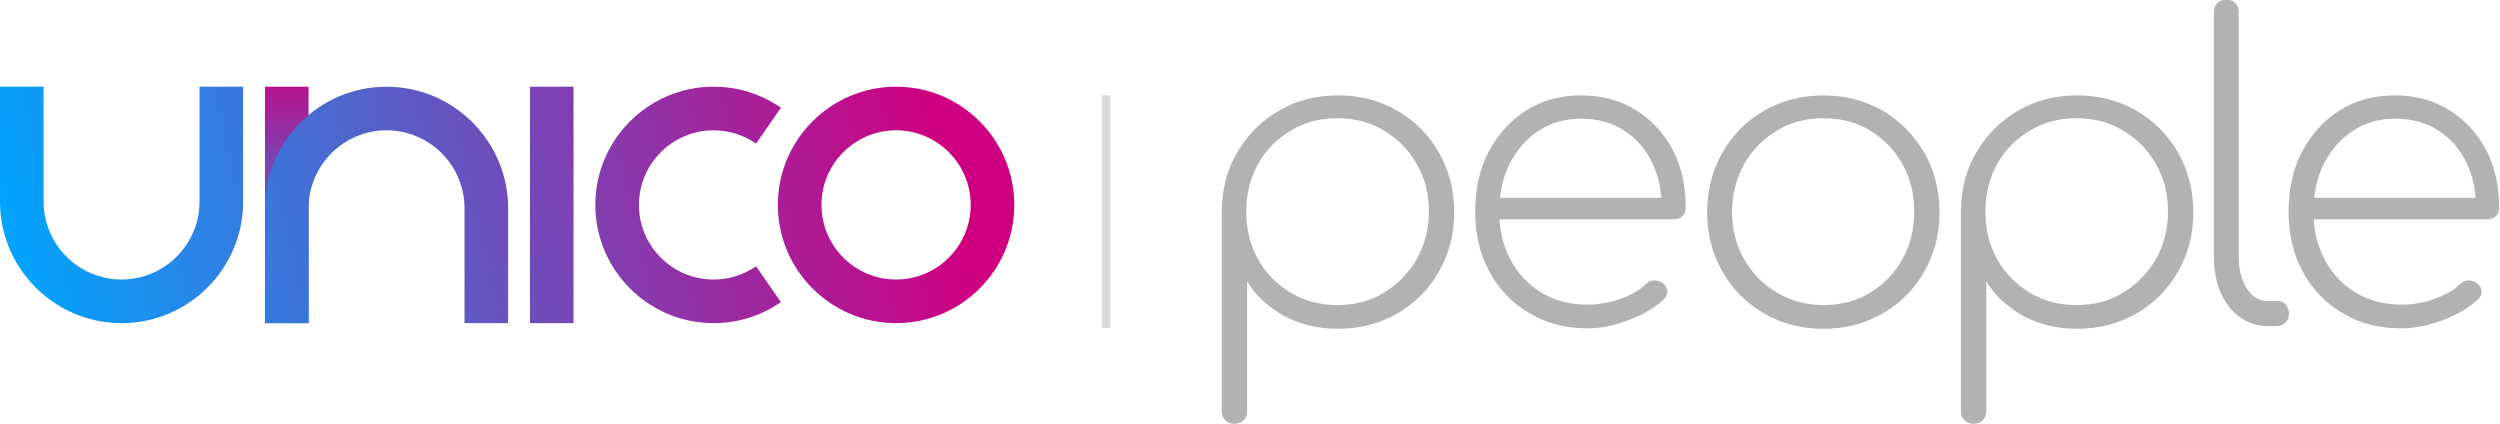 <svg width="177" height="30" viewBox="0 0 177 30" fill="none" xmlns="http://www.w3.org/2000/svg">
<g clip-path="url(#clip0)">
<path d="M78.619 6.753H78V23.216H78.619V6.753Z" fill="#DADADA"/>
<path d="M87.371 30C87.123 30 86.907 29.907 86.752 29.751C86.598 29.596 86.505 29.378 86.505 29.129V14.845C86.536 13.288 86.907 11.888 87.649 10.705C88.361 9.492 89.35 8.527 90.587 7.811C91.825 7.095 93.216 6.753 94.732 6.753C96.309 6.753 97.701 7.127 98.938 7.842C100.175 8.558 101.165 9.554 101.876 10.799C102.587 12.044 102.958 13.475 102.958 15.031C102.958 16.587 102.587 17.988 101.876 19.232C101.165 20.477 100.175 21.473 98.938 22.189C97.701 22.905 96.278 23.278 94.732 23.278C93.309 23.278 92.041 22.967 90.928 22.376C89.814 21.753 88.917 20.944 88.299 19.917V29.129C88.299 29.378 88.206 29.596 88.051 29.751C87.866 29.938 87.649 30 87.371 30ZM94.67 21.598C95.907 21.598 97.02 21.317 97.979 20.726C98.938 20.135 99.711 19.357 100.299 18.361C100.855 17.365 101.165 16.245 101.165 15C101.165 13.724 100.886 12.604 100.299 11.608C99.742 10.612 98.969 9.834 97.979 9.243C97.02 8.652 95.907 8.371 94.67 8.371C93.464 8.371 92.35 8.652 91.391 9.243C90.402 9.834 89.629 10.612 89.072 11.608C88.515 12.604 88.237 13.724 88.237 15C88.237 16.245 88.515 17.365 89.072 18.361C89.629 19.357 90.402 20.135 91.391 20.726C92.381 21.317 93.464 21.598 94.67 21.598Z" fill="#B2B2B2"/>
<path d="M112.423 23.247C110.876 23.247 109.485 22.905 108.309 22.189C107.103 21.504 106.144 20.508 105.464 19.264C104.784 18.019 104.443 16.587 104.443 15C104.443 13.382 104.753 11.95 105.402 10.737C106.052 9.492 106.949 8.527 108.062 7.811C109.206 7.095 110.505 6.753 111.959 6.753C113.412 6.753 114.68 7.095 115.794 7.78C116.907 8.465 117.773 9.398 118.423 10.581C119.041 11.764 119.351 13.164 119.351 14.72C119.351 14.969 119.258 15.187 119.103 15.311C118.949 15.467 118.732 15.529 118.485 15.529H105.557V14.004H118.949L117.65 14.969C117.68 13.693 117.464 12.541 117 11.577C116.536 10.581 115.856 9.803 114.99 9.243C114.124 8.683 113.103 8.403 111.928 8.403C110.814 8.403 109.825 8.683 108.959 9.243C108.093 9.803 107.412 10.581 106.887 11.577C106.392 12.573 106.144 13.693 106.144 15C106.144 16.276 106.423 17.427 106.949 18.392C107.474 19.388 108.217 20.166 109.144 20.726C110.072 21.286 111.155 21.566 112.392 21.566C113.165 21.566 113.938 21.442 114.711 21.162C115.485 20.882 116.103 20.54 116.536 20.104C116.691 19.948 116.876 19.855 117.124 19.855C117.34 19.855 117.526 19.917 117.711 20.041C117.928 20.228 118.052 20.415 118.052 20.633C118.052 20.851 117.959 21.037 117.773 21.224C117.155 21.784 116.32 22.282 115.33 22.656C114.278 23.06 113.32 23.247 112.423 23.247Z" fill="#B2B2B2"/>
<path d="M129.093 23.278C127.516 23.278 126.124 22.905 124.887 22.189C123.65 21.473 122.66 20.477 121.949 19.232C121.237 17.988 120.866 16.587 120.866 15.031C120.866 13.444 121.237 12.044 121.949 10.799C122.66 9.554 123.65 8.558 124.887 7.842C126.124 7.127 127.547 6.753 129.093 6.753C130.67 6.753 132.062 7.127 133.299 7.842C134.536 8.558 135.495 9.554 136.237 10.799C136.949 12.044 137.32 13.475 137.32 15.031C137.32 16.587 136.949 17.988 136.237 19.232C135.526 20.477 134.536 21.473 133.299 22.189C132.062 22.905 130.67 23.278 129.093 23.278ZM129.093 21.598C130.33 21.598 131.444 21.317 132.402 20.726C133.361 20.135 134.134 19.357 134.691 18.361C135.248 17.365 135.526 16.245 135.526 14.969C135.526 13.724 135.248 12.604 134.691 11.608C134.134 10.612 133.361 9.834 132.402 9.243C131.444 8.652 130.33 8.371 129.093 8.371C127.887 8.371 126.773 8.652 125.815 9.243C124.825 9.834 124.052 10.612 123.495 11.608C122.938 12.604 122.629 13.724 122.629 15C122.629 16.245 122.907 17.365 123.495 18.361C124.052 19.357 124.825 20.135 125.815 20.726C126.804 21.317 127.887 21.598 129.093 21.598Z" fill="#B2B2B2"/>
<path d="M139.701 30C139.454 30 139.237 29.907 139.082 29.751C138.928 29.596 138.835 29.378 138.835 29.129V14.845C138.866 13.288 139.237 11.888 139.979 10.705C140.691 9.492 141.68 8.527 142.917 7.811C144.155 7.095 145.546 6.753 147.062 6.753C148.639 6.753 150.031 7.127 151.268 7.842C152.505 8.558 153.495 9.554 154.206 10.799C154.917 12.044 155.289 13.475 155.289 15.031C155.289 16.587 154.917 17.988 154.206 19.232C153.495 20.477 152.505 21.473 151.268 22.189C150.031 22.905 148.608 23.278 147.062 23.278C145.639 23.278 144.371 22.967 143.258 22.376C142.144 21.753 141.247 20.944 140.629 19.917V29.129C140.629 29.378 140.536 29.596 140.381 29.751C140.196 29.938 139.979 30 139.701 30ZM147 21.598C148.237 21.598 149.35 21.317 150.309 20.726C151.268 20.135 152.041 19.357 152.629 18.361C153.185 17.365 153.495 16.245 153.495 15C153.495 13.724 153.216 12.604 152.629 11.608C152.072 10.612 151.299 9.834 150.309 9.243C149.35 8.652 148.237 8.371 147 8.371C145.794 8.371 144.68 8.652 143.722 9.243C142.732 9.834 141.959 10.612 141.402 11.608C140.845 12.604 140.567 13.724 140.567 15C140.567 16.245 140.845 17.365 141.402 18.361C141.959 19.357 142.732 20.135 143.722 20.726C144.711 21.317 145.794 21.598 147 21.598Z" fill="#B2B2B2"/>
<path d="M160.577 23.091C159.835 23.091 159.185 22.873 158.598 22.469C158.01 22.064 157.577 21.473 157.237 20.757C156.928 20.041 156.742 19.17 156.742 18.205V0.871C156.742 0.591 156.835 0.373 156.99 0.218C157.144 0.062 157.361 -0.031 157.608 -0.031C157.887 -0.031 158.103 0.062 158.258 0.218C158.412 0.373 158.505 0.591 158.505 0.871V18.205C158.505 19.108 158.691 19.855 159.093 20.446C159.464 21.037 159.959 21.317 160.577 21.317H161.32C161.536 21.317 161.722 21.411 161.845 21.566C161.969 21.722 162.062 21.94 162.062 22.22C162.062 22.469 161.969 22.687 161.814 22.842C161.66 22.998 161.443 23.091 161.165 23.091H160.577Z" fill="#B2B2B2"/>
<path d="M170.01 23.247C168.463 23.247 167.072 22.905 165.896 22.189C164.69 21.504 163.731 20.508 163.051 19.264C162.37 18.019 162.03 16.587 162.03 15C162.03 13.382 162.34 11.95 162.989 10.737C163.639 9.492 164.535 8.527 165.649 7.811C166.793 7.095 168.092 6.753 169.546 6.753C170.999 6.753 172.267 7.095 173.381 7.78C174.494 8.465 175.36 9.398 176.01 10.581C176.628 11.764 176.938 13.164 176.938 14.72C176.938 14.969 176.845 15.187 176.69 15.311C176.535 15.467 176.319 15.529 176.072 15.529H163.144V14.004H176.597L175.298 14.969C175.329 13.693 175.113 12.541 174.649 11.577C174.185 10.581 173.505 9.803 172.639 9.243C171.773 8.683 170.752 8.403 169.577 8.403C168.463 8.403 167.474 8.683 166.608 9.243C165.742 9.803 165.061 10.581 164.535 11.577C164.041 12.573 163.793 13.693 163.793 15C163.793 16.276 164.072 17.427 164.597 18.392C165.123 19.388 165.865 20.166 166.793 20.726C167.721 21.286 168.803 21.566 170.041 21.566C170.814 21.566 171.587 21.442 172.36 21.162C173.133 20.882 173.752 20.54 174.185 20.104C174.34 19.948 174.525 19.855 174.773 19.855C174.989 19.855 175.175 19.917 175.36 20.041C175.577 20.228 175.7 20.415 175.7 20.633C175.7 20.851 175.608 21.037 175.422 21.224C174.803 21.784 173.968 22.282 172.979 22.656C171.896 23.06 170.938 23.247 170.01 23.247Z" fill="#B2B2B2"/>
<path d="M21.847 6.138H18.76V22.878H21.847V6.138Z" fill="url(#paint0_linear)"/>
<path d="M35.976 22.878H32.889V14.747C32.889 11.702 30.412 9.226 27.368 9.226C24.325 9.226 21.848 11.703 21.848 14.747V22.878H18.76V14.747C18.76 10 22.621 6.139 27.367 6.139C32.114 6.139 35.975 10 35.975 14.747V22.878H35.976Z" fill="url(#paint1_linear)"/>
<path d="M8.608 22.878C3.861 22.878 0 19.017 0 14.27V6.138H3.087V14.27C3.087 17.314 5.564 19.79 8.608 19.79C11.651 19.79 14.128 17.313 14.128 14.27V6.138H17.215V14.27C17.216 19.016 13.355 22.878 8.608 22.878Z" fill="url(#paint2_linear)"/>
<path d="M40.606 6.138H37.52V22.878H40.606V6.138Z" fill="url(#paint3_linear)"/>
<path d="M63.443 22.878C58.827 22.878 55.072 19.123 55.072 14.508C55.072 9.893 58.827 6.138 63.443 6.138C68.058 6.138 71.812 9.893 71.812 14.508C71.812 19.123 68.058 22.878 63.443 22.878ZM63.443 9.225C60.53 9.225 58.16 11.595 58.16 14.508C58.16 17.42 60.53 19.79 63.443 19.79C66.356 19.79 68.725 17.42 68.725 14.508C68.725 11.595 66.356 9.225 63.443 9.225Z" fill="url(#paint4_linear)"/>
<path d="M50.52 22.878C45.905 22.878 42.15 19.123 42.15 14.508C42.15 9.893 45.905 6.138 50.52 6.138C52.235 6.138 53.883 6.653 55.289 7.629L53.528 10.165C52.643 9.551 51.603 9.226 50.52 9.226C47.607 9.226 45.237 11.596 45.237 14.508C45.237 17.421 47.607 19.791 50.52 19.791C51.602 19.791 52.642 19.466 53.528 18.852L55.289 21.388C53.884 22.363 52.235 22.878 50.52 22.878Z" fill="url(#paint5_linear)"/>
</g>
<defs>
<linearGradient id="paint0_linear" x1="20.303" y1="22.702" x2="20.303" y2="3.917" gradientUnits="userSpaceOnUse">
<stop stop-color="#00A5FF"/>
<stop offset="1" stop-color="#CF0080"/>
</linearGradient>
<linearGradient id="paint1_linear" x1="1.204" y1="21.334" x2="65.846" y2="6.617" gradientUnits="userSpaceOnUse">
<stop stop-color="#00A5FF"/>
<stop offset="1" stop-color="#CF0080"/>
</linearGradient>
<linearGradient id="paint2_linear" x1="-0.097" y1="15.62" x2="64.545" y2="0.903" gradientUnits="userSpaceOnUse">
<stop stop-color="#00A5FF"/>
<stop offset="1" stop-color="#CF0080"/>
</linearGradient>
<linearGradient id="paint3_linear" x1="1.592" y1="23.039" x2="66.235" y2="8.322" gradientUnits="userSpaceOnUse">
<stop stop-color="#00A5FF"/>
<stop offset="1" stop-color="#CF0080"/>
</linearGradient>
<linearGradient id="paint4_linear" x1="2.794" y1="28.316" x2="67.436" y2="13.599" gradientUnits="userSpaceOnUse">
<stop stop-color="#00A5FF"/>
<stop offset="1" stop-color="#CF0080"/>
</linearGradient>
<linearGradient id="paint5_linear" x1="2.157" y1="25.52" x2="66.799" y2="10.802" gradientUnits="userSpaceOnUse">
<stop stop-color="#00A5FF"/>
<stop offset="1" stop-color="#CF0080"/>
</linearGradient>
<clipPath id="clip0">
<rect width="177" height="30" fill="white"/>
</clipPath>
</defs>
</svg>
